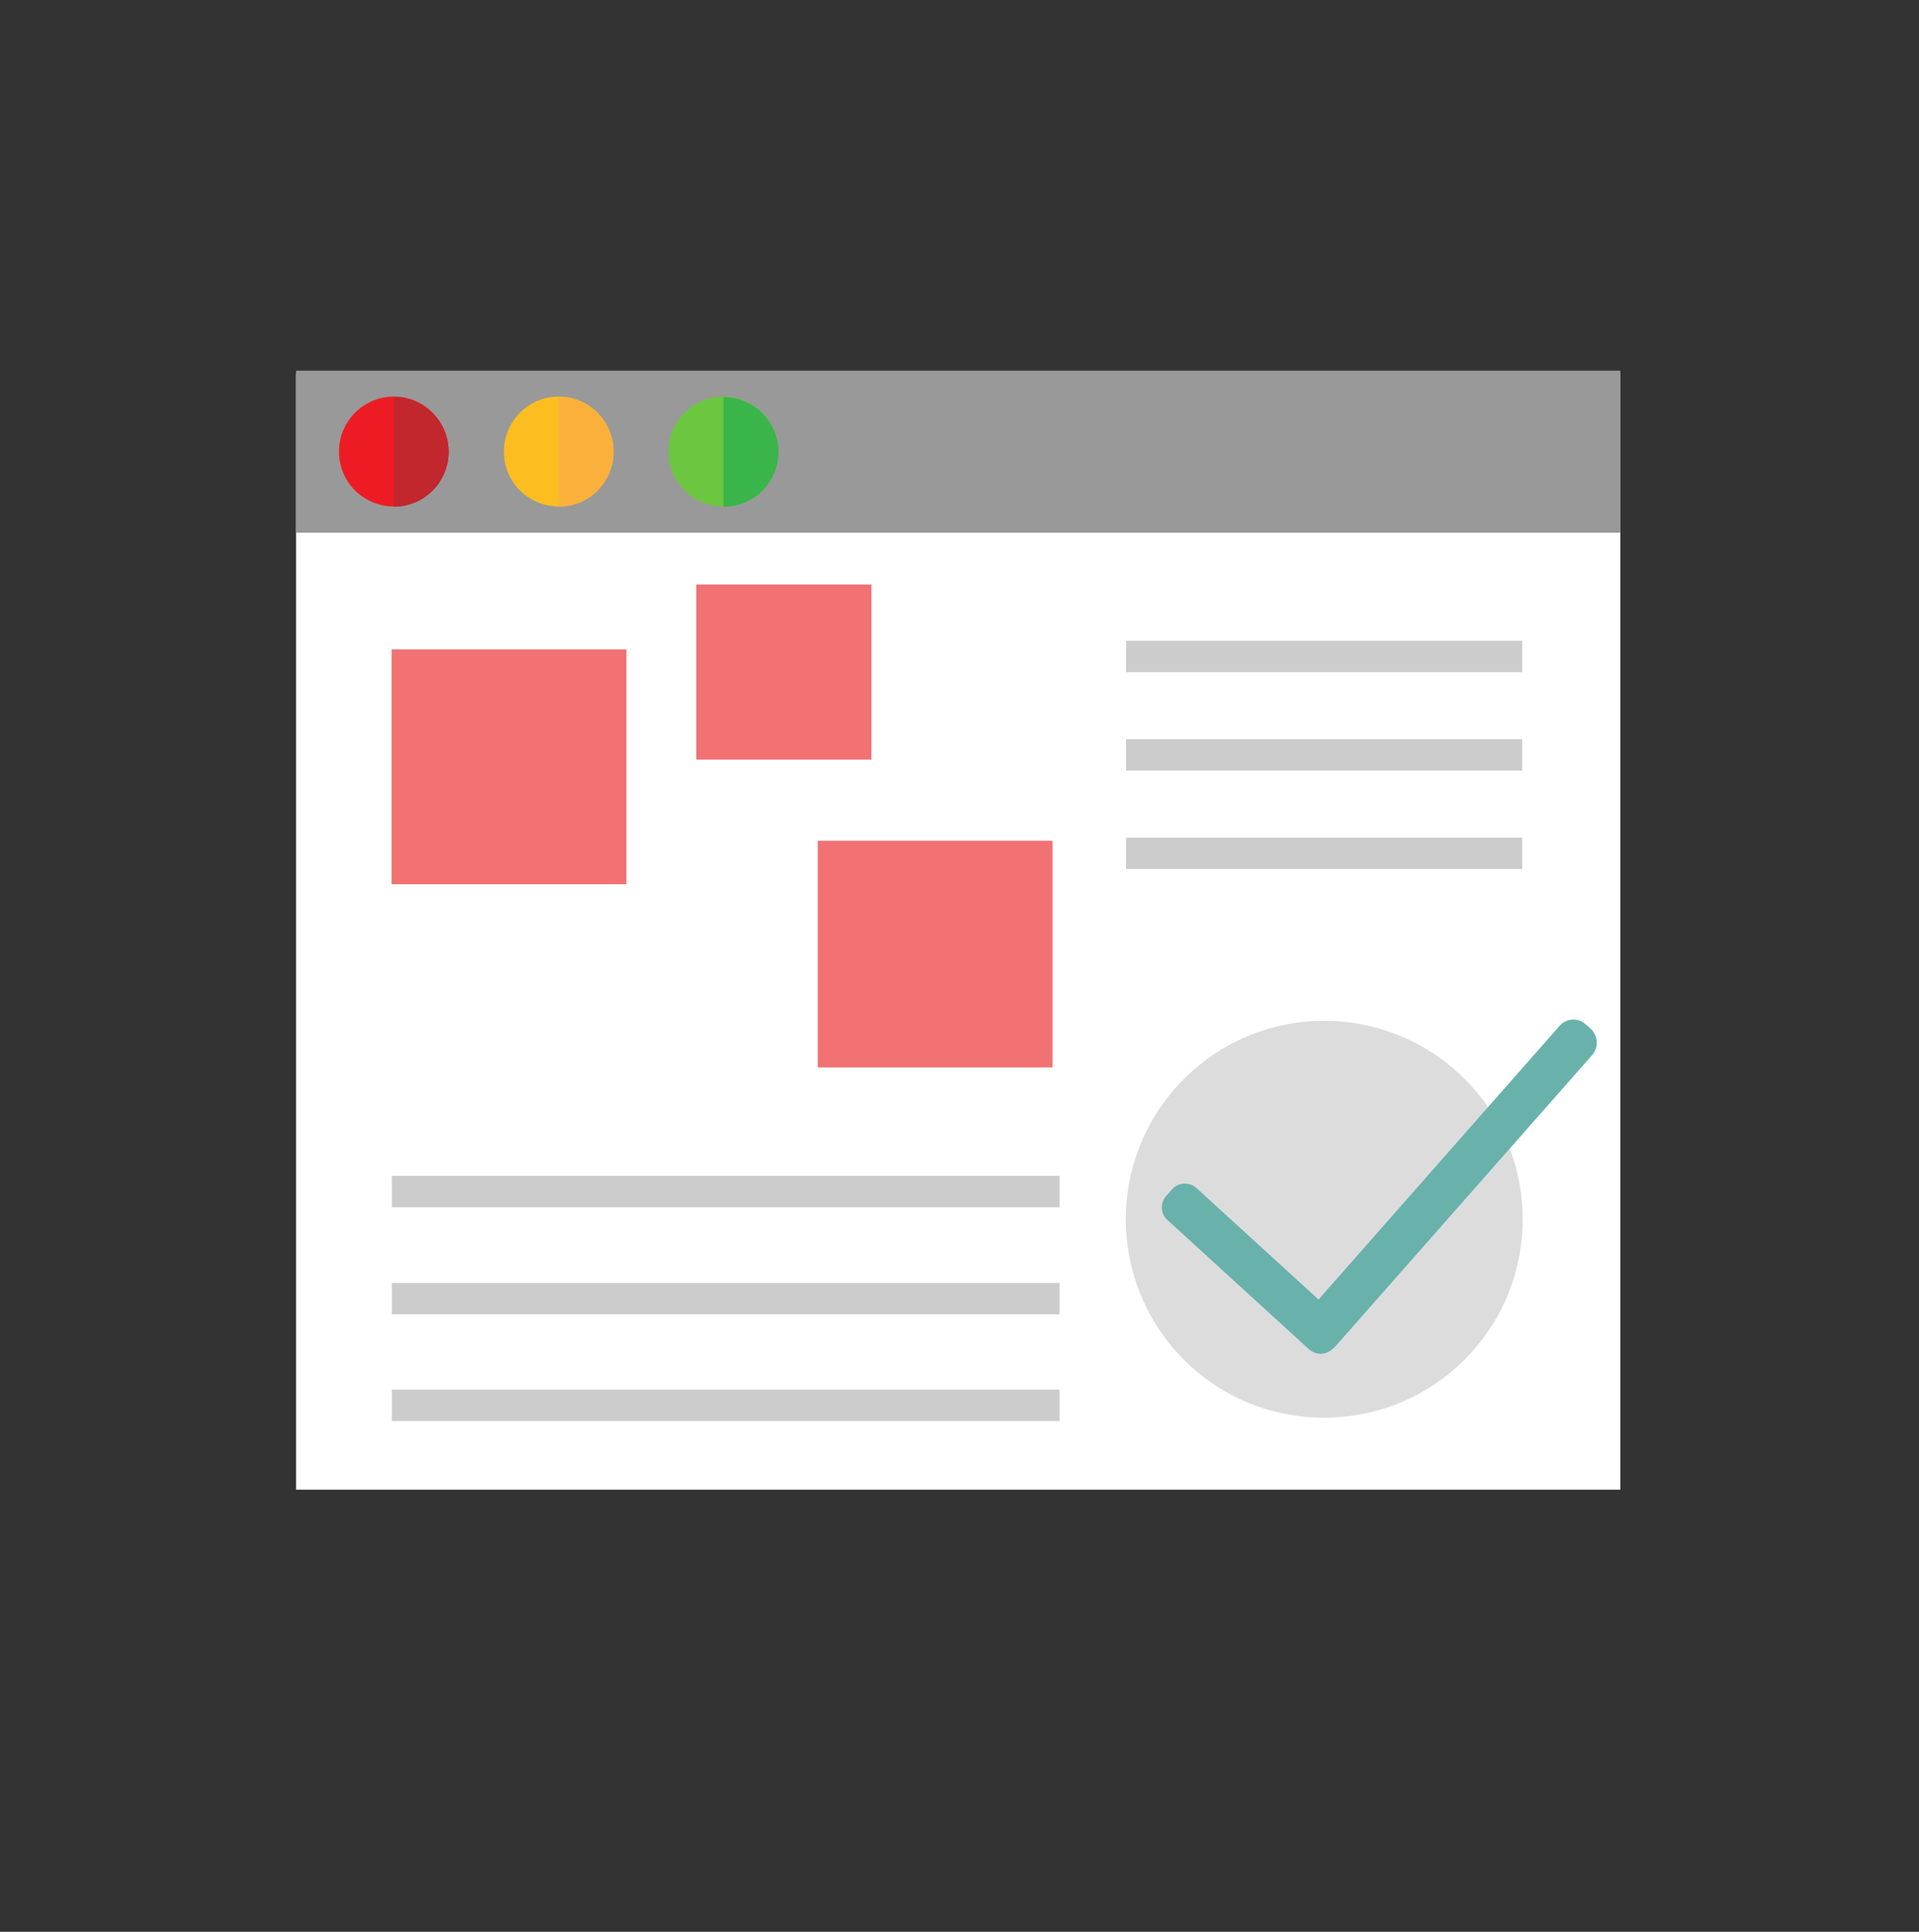 <?xml version="1.0" encoding="utf-8"?>
<!-- Generator: Adobe Illustrator 24.0.3, SVG Export Plug-In . SVG Version: 6.00 Build 0)  -->
<svg version="1.1" xmlns="http://www.w3.org/2000/svg" xmlns:xlink="http://www.w3.org/1999/xlink" x="0px" y="0px"
	 viewBox="0 0 733.1 738" style="enable-background:new 0 0 733.1 738;" xml:space="preserve">
<rect x="0" y="0" width="733.1" height="738" fill="#333333" stroke="none"/>
<style type="text/css">
	.st0{fill:#FFFFFF;}
	.st1{fill:#999999;}
	.st2{fill:#ED1C24;}
	.st3{fill:#C1272D;}
	.st4{fill:#FCBD21;}
	.st5{fill:#FBB03B;}
	.st6{fill:#6DC63F;}
	.st7{fill:#39B54A;}
	.st8{fill:#F27173;}
	.st9{fill:#DCDCDC;}
	.st10{fill:none;stroke:#CCCCCC;stroke-width:12;stroke-miterlimit:10;}
	.st11{fill:#69B2AC;}
	.st12{display:none;}
	.st13{display:inline;fill:none;stroke:#37474F;stroke-width:11;stroke-miterlimit:10;}
</style>
<g id="Calque_1">
	<g id="certificate">
		<polyline class="st0" points="113.1,341.6 113.1,142.7 619,142.7 619,569.1 113.1,569.1 		"/>
		<rect x="113.1" y="141.6" class="st1" width="505.9" height="61.9"/>
		<g id="Calque_6">
			<path class="st2" d="M171.4,172.5c0,11.6-9.4,21-21,21c-3.6,0-7.2-1-10.2-2.7c-6.4-3.5-10.7-10.4-10.7-18.3c0-11.6,9.4-21,21-21
				C162,151.5,171.4,160.9,171.4,172.5z"/>
			<path class="st3" d="M150.4,151.7c11.6,0,21,9.4,21,21c0,3.6-1,7.2-2.7,10.2c-3.5,6.4-10.4,10.7-18.3,10.7"/>
			<path class="st4" d="M234.4,172.5c0,11.6-9.4,21-21,21c-3.6,0-7.2-1-10.2-2.7c-6.4-3.5-10.7-10.4-10.7-18.3c0-11.6,9.4-21,21-21
				C225,151.5,234.4,160.9,234.4,172.5z"/>
			<path class="st5" d="M213.4,151.7c11.6,0,21,9.4,21,21c0,3.6-1,7.2-2.7,10.2c-3.5,6.4-10.4,10.7-18.3,10.7"/>
			<path class="st6" d="M297.3,172.5c0,11.6-9.4,21-21,21c-3.6,0-7.2-1-10.2-2.7c-6.4-3.5-10.7-10.4-10.7-18.3c0-11.6,9.4-21,21-21
				S297.3,160.9,297.3,172.5z"/>
			<path class="st7" d="M276.4,151.7c11.6,0,21,9.4,21,21c0,3.6-1,7.2-2.7,10.2c-3.5,6.4-10.4,10.7-18.3,10.7"/>
			<rect x="149.6" y="248.1" class="st8" width="89.7" height="89.7"/>
			<rect x="266" y="223.3" class="st8" width="66.9" height="66.9"/>
			<rect x="312.4" y="321.2" class="st8" width="89.7" height="86.6"/>
		</g>
	</g>
	<g id="badge">
		<g id="circle">
			<path class="st9" d="M581.7,465.8c0,41.9-33.9,75.8-75.8,75.8c-13.4,0-26-3.4-36.9-9.5c-23.2-12.9-38.9-37.8-38.9-66.3
				c0-41.9,33.9-75.8,75.8-75.8S581.7,423.9,581.7,465.8z"/>
			<g id="Calque_7">
			</g>
			<line class="st10" x1="149.7" y1="496.1" x2="404.8" y2="496.1"/>
			<line class="st10" x1="149.7" y1="536.9" x2="404.8" y2="536.9"/>
			<line class="st10" x1="430.2" y1="250.8" x2="581.5" y2="250.8"/>
			<line class="st10" x1="430.2" y1="288.4" x2="581.5" y2="288.4"/>
			<line class="st10" x1="430.2" y1="326" x2="581.5" y2="326"/>
			<line class="st10" x1="149.7" y1="455.2" x2="404.8" y2="455.2"/>
		</g>
	</g>
	<g id="check">
		<path class="st11" d="M500.1,515.5L445.9,466c-2.5-2.3-2.8-6.4-0.4-9.1l2.4-2.7c2.3-2.5,6.4-2.8,9.1-0.4l54.2,49.5
			c2.5,2.3,2.8,6.4,0.4,9.1l-2.4,2.7C506.9,517.7,502.8,517.9,500.1,515.5z"/>
		<path class="st11" d="M608.3,403l-98.1,111.3c-2.5,2.9-7,3.2-9.8,0.7l-2.1-1.8c-2.9-2.5-3.2-7-0.7-9.8l98.2-111.5
			c2.5-2.9,7-3.2,9.8-0.7l2.1,1.8C610.5,395.7,610.8,400.1,608.3,403z"/>
	</g>
</g>
<g id="Calque_2" class="st12">
	<rect x="113.1" y="136" class="st13" width="505.9" height="436.9"/>
</g>
</svg>
